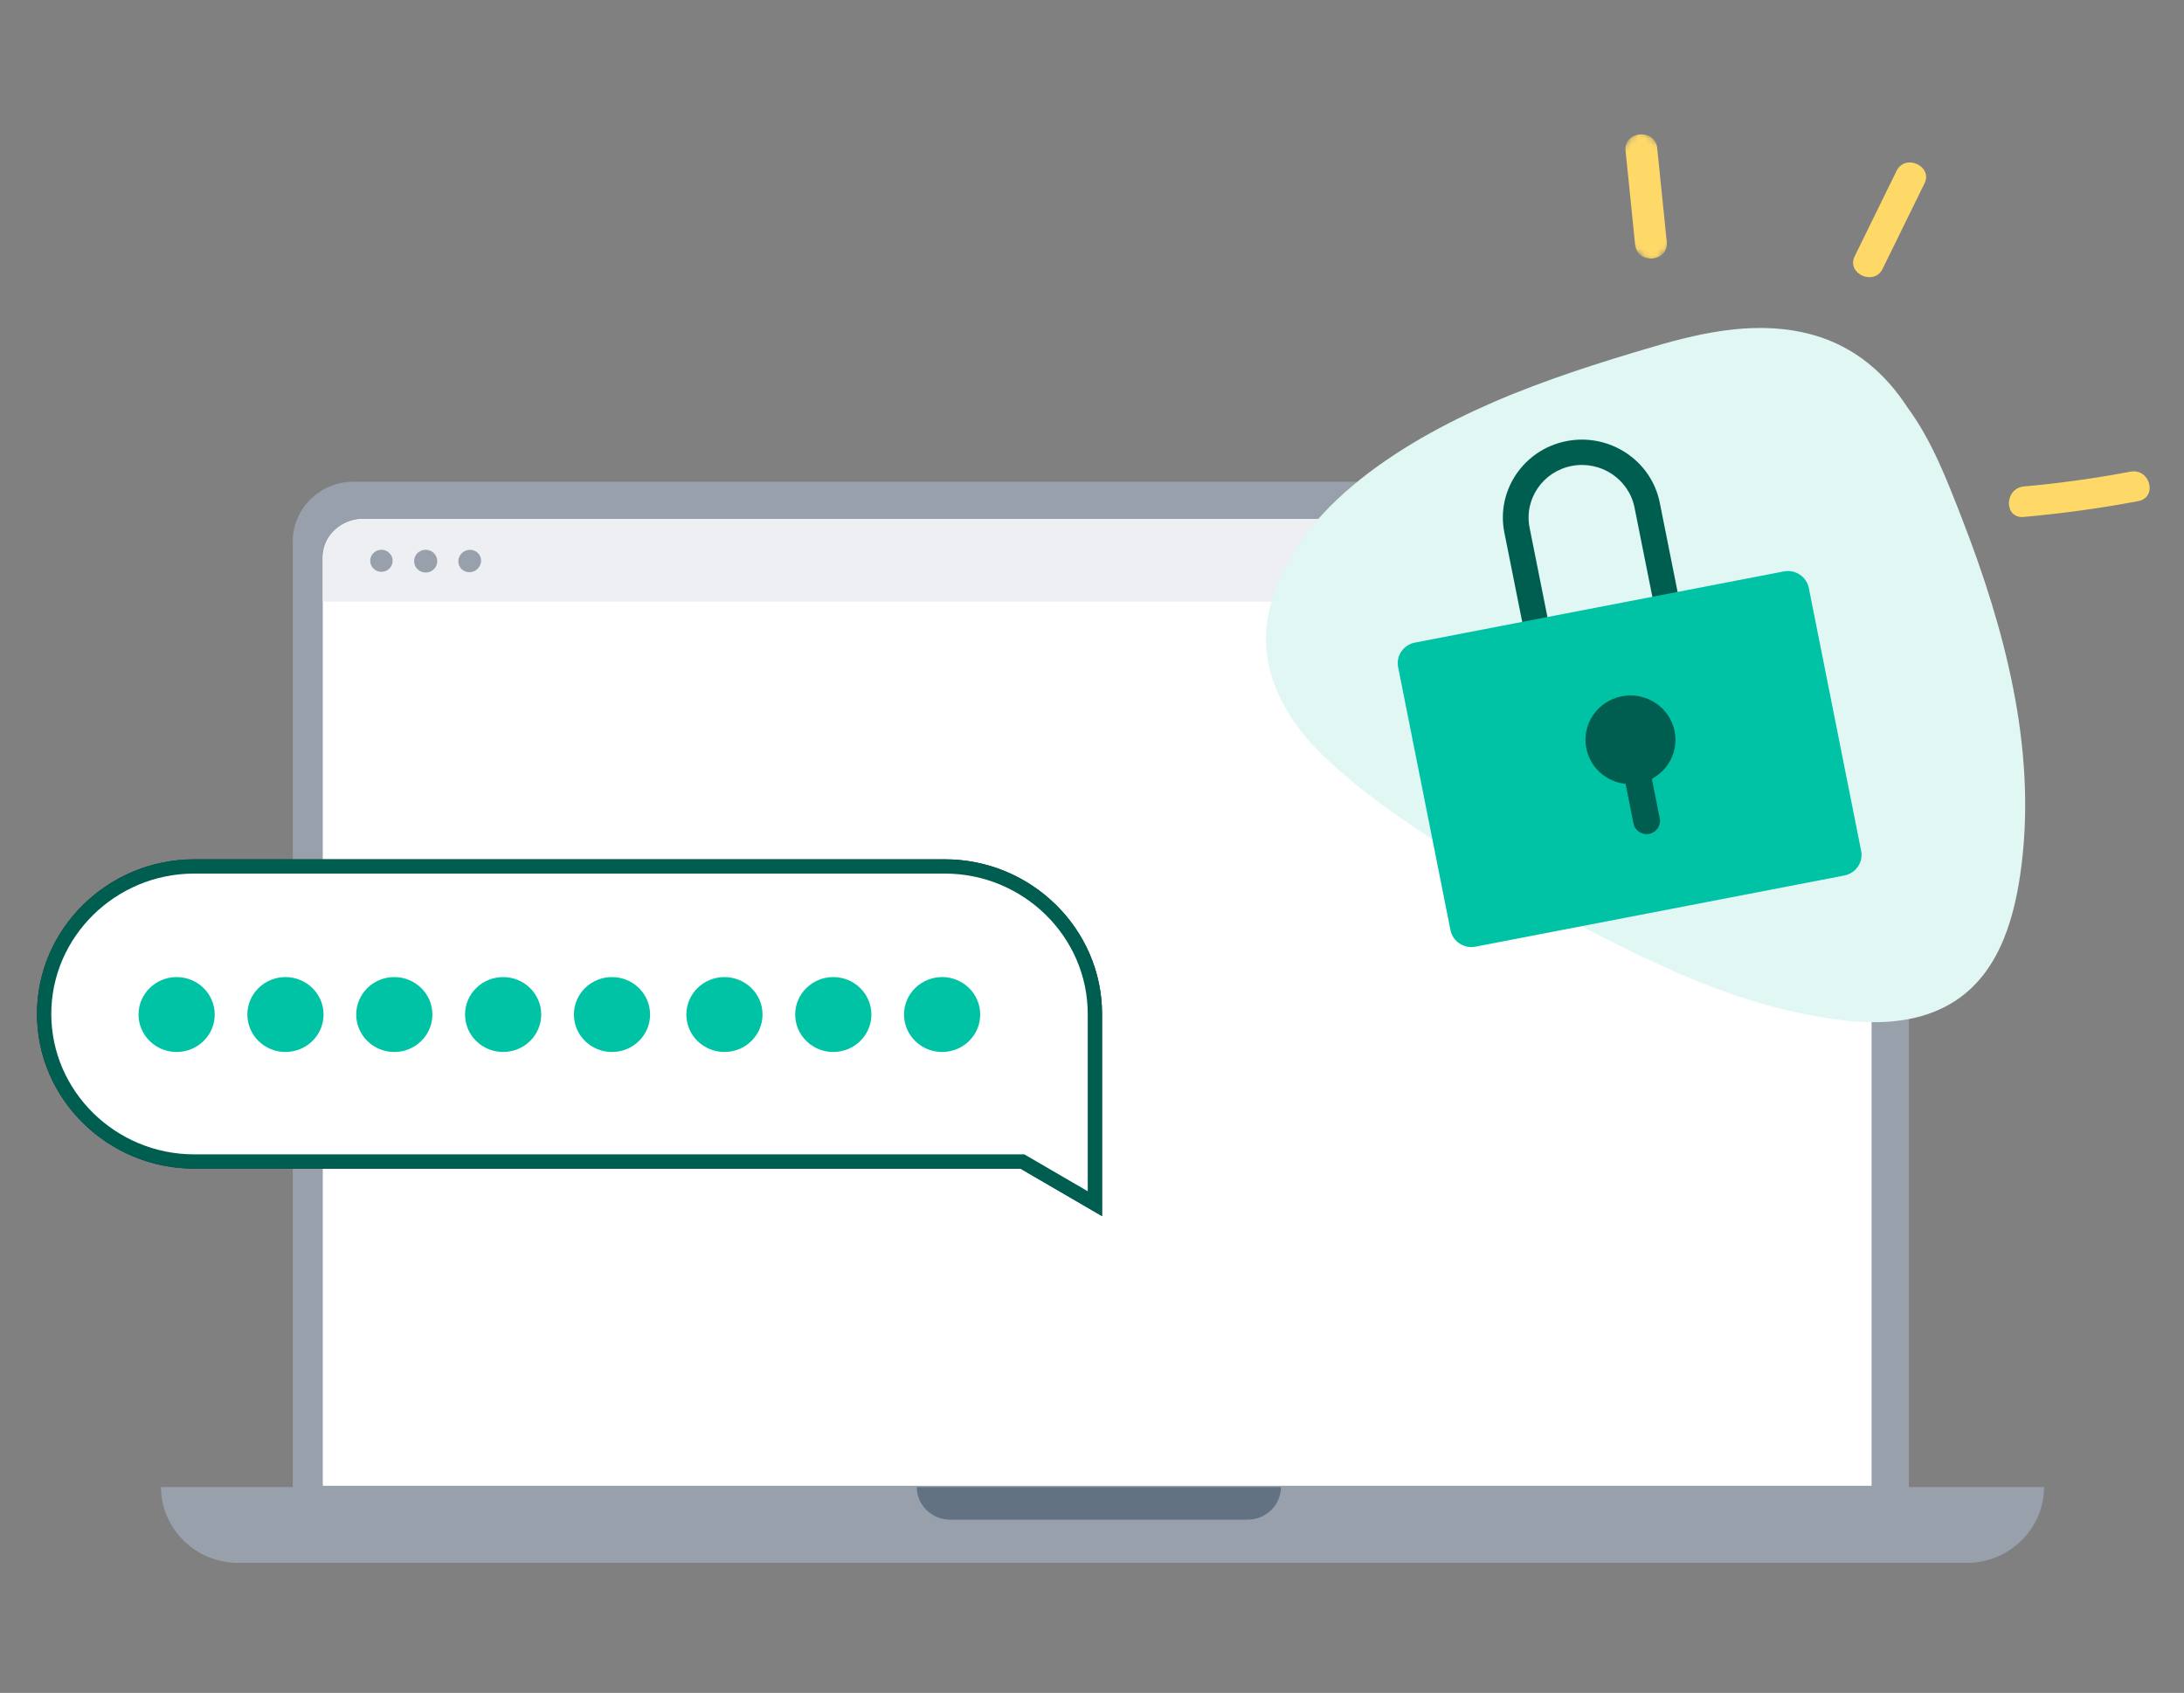 <svg width="338" height="262" viewBox="0 0 338 262" fill="none" xmlns="http://www.w3.org/2000/svg">
<rect x="0" y="0" width="338" height="262" fill="#808080" stroke="none"/>
<g clip-path="url(#clip0_801_69)">
<mask id="mask0_801_69" style="mask-type:luminance" maskUnits="userSpaceOnUse" x="0" y="1" width="339" height="261">
<path d="M338.049 1.046H0.049V261.052H338.049V1.046Z" fill="white"/>
</mask>
<g mask="url(#mask0_801_69)">
<path fill-rule="evenodd" clip-rule="evenodd" d="M45.313 230.143V83.768C45.313 78.7 49.532 74.554 54.687 74.554H286.051C291.206 74.554 295.425 78.7 295.425 83.768V230.143H316.34C316.34 236.599 310.966 241.881 304.399 241.881H36.858C30.29 241.881 24.916 236.599 24.916 230.143H45.313Z" fill="#98A1AB"/>
<path fill-rule="evenodd" clip-rule="evenodd" d="M147.014 235.19H193.105C195.93 235.19 198.242 232.919 198.242 230.142H141.878C141.878 232.919 144.189 235.19 147.014 235.19Z" fill="#627282"/>
<path fill-rule="evenodd" clip-rule="evenodd" d="M289.648 229.95V86.219C289.648 82.974 286.837 80.32 283.399 80.32H56.203C52.765 80.32 49.953 82.974 49.953 86.219V229.95H289.648Z" fill="white"/>
<path fill-rule="evenodd" clip-rule="evenodd" d="M289.648 93.112V86.462C289.648 83.083 286.837 80.32 283.399 80.32H56.203C52.765 80.32 49.953 83.083 49.953 86.462V93.112H289.648Z" fill="#EDEFF2"/>
<path fill-rule="evenodd" clip-rule="evenodd" d="M73.956 85.582C74.634 86.248 74.618 87.345 73.92 88.031C73.222 88.717 72.106 88.733 71.428 88.067C70.751 87.401 70.767 86.304 71.465 85.618C72.163 84.931 73.279 84.916 73.956 85.582Z" fill="#98A1AB"/>
<path fill-rule="evenodd" clip-rule="evenodd" d="M67.671 86.846C67.671 87.82 66.869 88.608 65.879 88.608C64.889 88.608 64.086 87.82 64.086 86.846C64.086 85.873 64.889 85.084 65.879 85.084C66.869 85.084 67.671 85.873 67.671 86.846Z" fill="#98A1AB"/>
<path fill-rule="evenodd" clip-rule="evenodd" d="M60.767 86.793C60.767 87.736 59.989 88.5 59.031 88.5C58.072 88.5 57.294 87.736 57.294 86.793C57.294 85.851 58.072 85.087 59.031 85.087C59.989 85.087 60.767 85.851 60.767 86.793Z" fill="#98A1AB"/>
<path d="M157.928 180.579H158.004L158.07 180.617L170.277 187.72V156.928C170.277 143.92 159.452 133.277 146.223 133.277H30.055C16.825 133.277 6 143.92 6 156.928C6 169.934 16.825 180.579 30.055 180.579H146.223H157.928Z" stroke="#1B2734" stroke-width="0.56"/>
<path d="M157.928 179.762H158.231L158.493 179.915L169.448 186.289V156.928C169.448 144.371 158.993 134.092 146.223 134.092H30.055C17.283 134.092 6.83 144.371 6.83 156.928C6.83 169.484 17.283 179.762 30.055 179.762H146.223H157.928Z" fill="white" stroke="#005E51" stroke-width="2.214"/>
<path d="M27.336 162.811C30.591 162.811 33.231 160.216 33.231 157.014C33.231 153.813 30.591 151.218 27.336 151.218C24.08 151.218 21.44 153.813 21.44 157.014C21.44 160.216 24.08 162.811 27.336 162.811Z" fill="#00C3A5"/>
<path d="M44.178 162.811C47.434 162.811 50.074 160.216 50.074 157.014C50.074 153.813 47.434 151.218 44.178 151.218C40.923 151.218 38.283 153.813 38.283 157.014C38.283 160.216 40.923 162.811 44.178 162.811Z" fill="#00C3A5"/>
<path d="M61.024 162.811C64.28 162.811 66.919 160.216 66.919 157.014C66.919 153.813 64.28 151.218 61.024 151.218C57.768 151.218 55.129 153.813 55.129 157.014C55.129 160.216 57.768 162.811 61.024 162.811Z" fill="#00C3A5"/>
<path d="M77.867 162.811C81.123 162.811 83.762 160.216 83.762 157.014C83.762 153.813 81.123 151.218 77.867 151.218C74.611 151.218 71.971 153.813 71.971 157.014C71.971 160.216 74.611 162.811 77.867 162.811Z" fill="#00C3A5"/>
<path d="M94.712 162.811C97.968 162.811 100.608 160.216 100.608 157.014C100.608 153.813 97.968 151.218 94.712 151.218C91.456 151.218 88.817 153.813 88.817 157.014C88.817 160.216 91.456 162.811 94.712 162.811Z" fill="#00C3A5"/>
<path d="M112.116 162.811C115.372 162.811 118.011 160.216 118.011 157.014C118.011 153.813 115.372 151.218 112.116 151.218C108.86 151.218 106.221 153.813 106.221 157.014C106.221 160.216 108.86 162.811 112.116 162.811Z" fill="#00C3A5"/>
<path d="M128.962 162.811C132.218 162.811 134.857 160.216 134.857 157.014C134.857 153.813 132.218 151.218 128.962 151.218C125.706 151.218 123.066 153.813 123.066 157.014C123.066 160.216 125.706 162.811 128.962 162.811Z" fill="#00C3A5"/>
<path d="M145.804 162.811C149.06 162.811 151.699 160.216 151.699 157.014C151.699 153.813 149.06 151.218 145.804 151.218C142.548 151.218 139.909 153.813 139.909 157.014C139.909 160.216 142.548 162.811 145.804 162.811Z" fill="#00C3A5"/>
<path fill-rule="evenodd" clip-rule="evenodd" d="M303.606 80.175C301.324 74.307 298.973 68.17 295.209 63.058C291.792 57.819 287.097 53.672 280.622 51.843C272.389 49.518 263.878 51.303 255.877 53.658C247.455 56.137 239.035 58.801 230.986 62.299C216.802 68.462 199.135 79.247 196.213 95.58C194.7 104.034 199.225 111.776 205.264 117.425C211.921 123.657 219.772 128.792 227.531 133.593C235.393 138.457 243.549 142.865 251.854 146.954C259.893 150.912 268.185 154.433 276.968 156.44C285.278 158.339 295.26 159.788 302.759 154.79C309.665 150.188 311.908 141.514 312.86 133.837C315.129 115.514 310.214 97.166 303.606 80.175Z" fill="#E0F7F4"/>
<path fill-rule="evenodd" clip-rule="evenodd" d="M243.244 72.11C238.767 72.97 235.842 77.259 236.723 81.67L241.3 104.583C242.183 108.994 246.541 111.883 251.018 111.022C255.496 110.162 258.421 105.873 257.541 101.462L252.962 78.549C252.081 74.138 247.721 71.249 243.244 72.11ZM251.788 114.871C245.157 116.145 238.699 111.867 237.395 105.334L232.818 82.421C231.512 75.888 235.845 69.536 242.476 68.261C249.107 66.987 255.563 71.265 256.869 77.798L261.446 100.711C262.752 107.244 258.419 113.596 251.788 114.871Z" fill="#005E51"/>
<path fill-rule="evenodd" clip-rule="evenodd" d="M228.339 146.512C226.564 146.855 224.826 145.703 224.478 143.953L216.378 103.256C216.03 101.506 217.198 99.794 218.973 99.451L276.073 88.435C277.848 88.093 279.586 89.244 279.934 90.994L288.035 131.691C288.382 133.442 287.214 135.154 285.439 135.496L228.339 146.512Z" fill="#00C3A5"/>
<path fill-rule="evenodd" clip-rule="evenodd" d="M259.169 113.178C258.428 109.457 254.768 107.032 250.993 107.76C247.219 108.488 244.759 112.095 245.499 115.815C246.1 118.837 248.629 121.004 251.579 121.322L252.798 127.445C253.017 128.549 254.112 129.275 255.233 129.059C256.352 128.843 257.089 127.763 256.869 126.66L255.65 120.536C258.26 119.146 259.77 116.2 259.169 113.178Z" fill="#005E51"/>
<path fill-rule="evenodd" clip-rule="evenodd" d="M313.196 80.004C319.134 79.472 325.043 78.661 330.904 77.56C333.967 76.984 332.753 72.427 329.713 72.999C324.259 74.024 318.772 74.79 313.247 75.284C310.168 75.56 310.099 80.281 313.196 80.004Z" fill="#FFD968"/>
<path fill-rule="evenodd" clip-rule="evenodd" d="M291.361 41.598C293.519 37.196 295.678 32.794 297.836 28.392C299.161 25.689 294.844 23.736 293.515 26.446C291.357 30.848 289.198 35.25 287.04 39.652C285.713 42.355 290.032 44.308 291.361 41.598Z" fill="#FFD968"/>
<mask id="mask1_801_69" style="mask-type:alpha" maskUnits="userSpaceOnUse" x="243" y="19" width="23" height="23">
<path d="M265.646 29.58L255.832 41.08L243.885 31.223L253.699 19.723L265.646 29.58Z" fill="white"/>
</mask>
<g mask="url(#mask1_801_69)">
<path fill-rule="evenodd" clip-rule="evenodd" d="M257.954 37.464C257.459 32.615 256.966 27.767 256.472 22.918C256.156 19.823 251.261 20.239 251.577 23.339L253.059 37.885C253.375 40.98 258.27 40.564 257.954 37.464Z" fill="#FFD968"/>
</g>
</g>
</g>
<defs>
<clipPath id="clip0_801_69">
<rect width="338" height="262" fill="white"/>
</clipPath>
</defs>
</svg>

